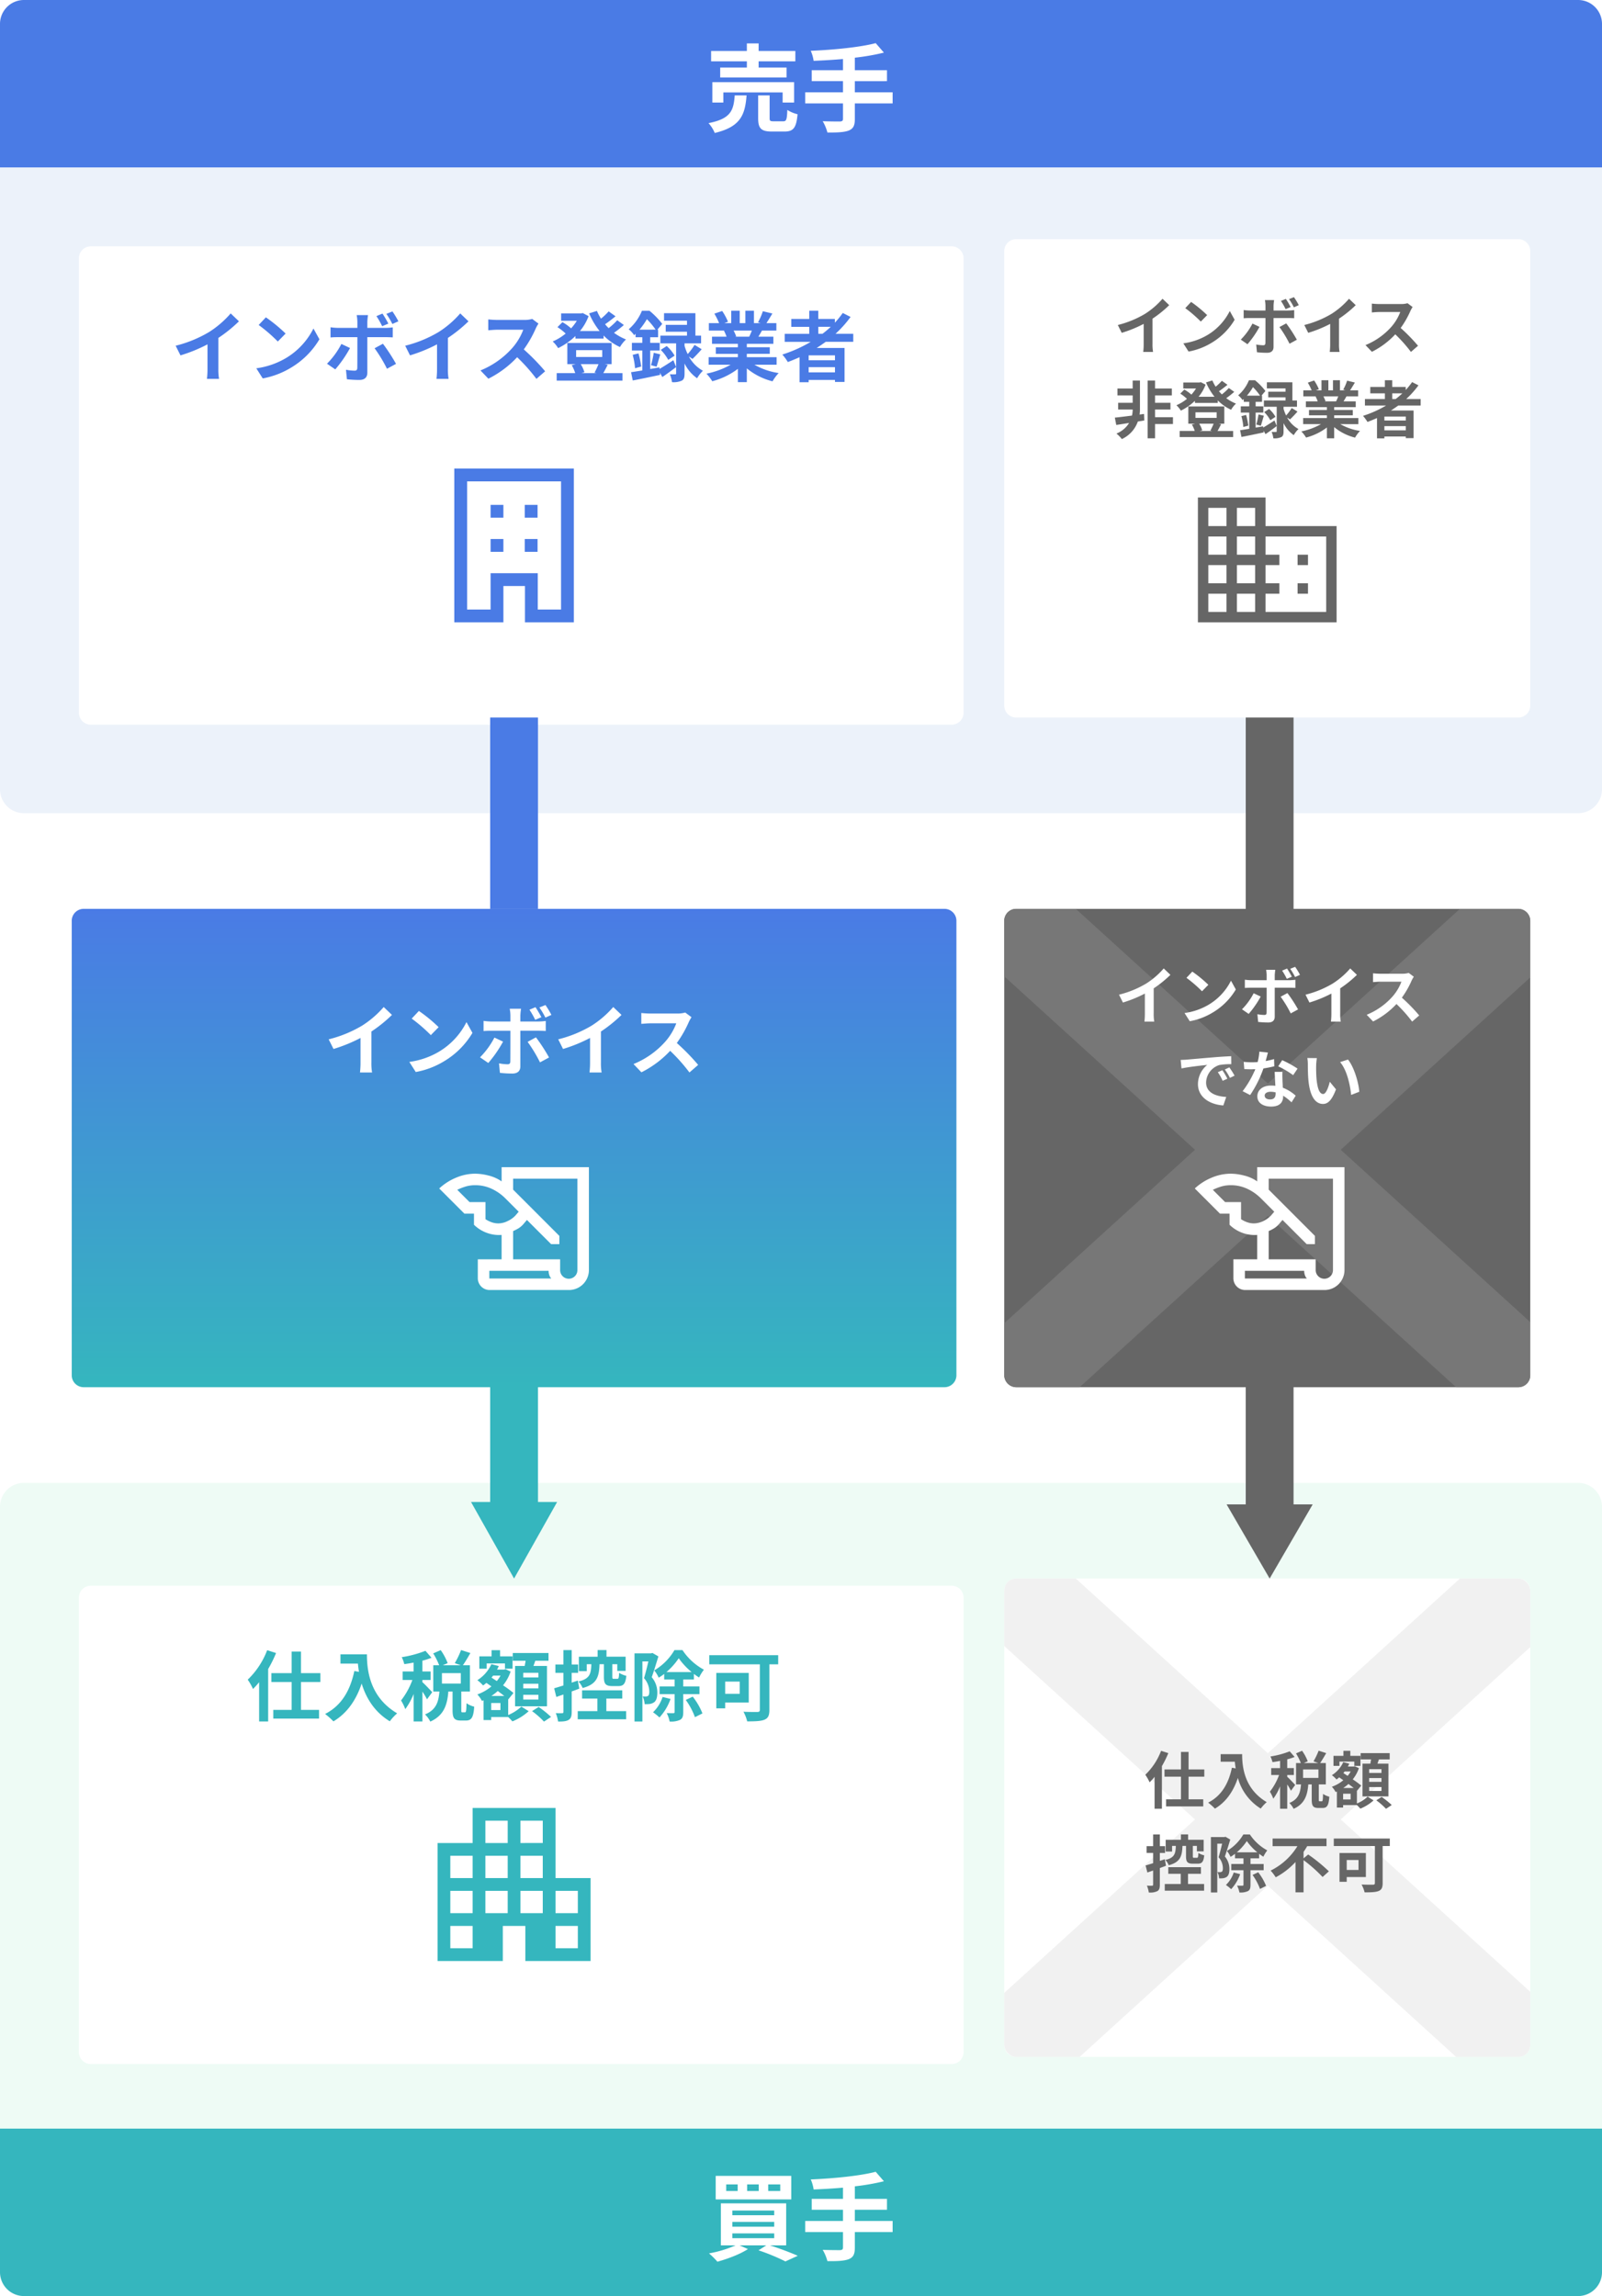 <svg xmlns="http://www.w3.org/2000/svg" xmlns:xlink="http://www.w3.org/1999/xlink" width="670" height="960" viewBox="0 0 670 960"><defs><filter id="a" x="25.5" y="95.5" width="385" height="215" filterUnits="userSpaceOnUse"><feOffset dx="3" dy="3" input="SourceAlpha"/><feGaussianBlur stdDeviation="2.5" result="b"/><feFlood flood-color="#4a7be5" flood-opacity="0.302"/><feComposite operator="in" in2="b"/><feComposite in="SourceGraphic"/></filter><filter id="c" x="25.5" y="655.5" width="385" height="215" filterUnits="userSpaceOnUse"><feOffset dx="3" dy="3" input="SourceAlpha"/><feGaussianBlur stdDeviation="2.5" result="d"/><feFlood flood-color="#35b6be" flood-opacity="0.302"/><feComposite operator="in" in2="d"/><feComposite in="SourceGraphic"/></filter><linearGradient id="e" x1="0.5" y1="1" x2="0.5" gradientUnits="objectBoundingBox"><stop offset="0" stop-color="#35b6be"/><stop offset="1" stop-color="#4a7be5"/></linearGradient><clipPath id="f"><rect width="220" height="200" rx="5" transform="translate(880 10592)" fill="#fff"/></clipPath></defs><g transform="translate(6395 832)"><path d="M10,0H660a10,10,0,0,1,10,10V270H0V10A10,10,0,0,1,10,0Z" transform="translate(-6395 -212)" fill="#eefbf5"/><path d="M10,0H660a10,10,0,0,1,10,10V70H0V10A10,10,0,0,1,10,0Z" transform="translate(-5725 128) rotate(180)" fill="#35b6be"/><path d="M-8.68-25.92h-5.04v-2.76h5.04Zm-9,0h-4.84v-2.76h4.84Zm-8.8,0h-4.8v-2.76h4.8Zm22.4-6.32h-31.6v9.84h31.6ZM-28.72-8.2H-11.2v2H-28.72Zm0-4.8H-11.2v2H-28.72Zm0-4.76H-11.2v1.96H-28.72ZM-6.2-3.2V-20.76H-33.52V-3.2h6.16A48.656,48.656,0,0,1-38.48.16a32.151,32.151,0,0,1,3.52,3.48C-30.8,2.48-25.56.56-22.2-1.64L-25.68-3.2h11.16l-3.24,2.08A85.6,85.6,0,0,1-6.52,3.52l5.16-2.36C-4.16-.08-8.76-1.84-13-3.2ZM38.32-13.4H22.52v-4.68H35.96v-4.56H22.52v-5.24A94.242,94.242,0,0,0,34.68-30l-3.44-3.96c-6.56,1.72-17.52,2.8-27.16,3.2a15.928,15.928,0,0,1,1.2,4.2c3.92-.16,8.12-.4,12.28-.76v4.68H4.48v4.56H17.56v4.68H1.76v4.64h15.8v6.44c0,.8-.36,1.08-1.28,1.12-.88,0-4.24,0-7.2-.12A18.453,18.453,0,0,1,11.04,3.4c4.08.04,6.96-.08,8.88-.8,1.88-.76,2.6-2,2.6-4.84V-8.76h15.8Z" transform="translate(-6060 110)" fill="#fff"/><g transform="translate(-4383.907 -958.999) rotate(90)"><rect width="76" height="20" transform="translate(686.999 1786.093)" fill="#35b6be"/><path d="M18,0,36,32H0Z" transform="translate(786.999 1778.093) rotate(90)" fill="#35b6be"/></g><path d="M10,0H660a10,10,0,0,1,10,10V270H0V10A10,10,0,0,1,10,0Z" transform="translate(-5725 -492) rotate(180)" fill="#ecf2fa"/><path d="M10,0H660a10,10,0,0,1,10,10V70H0V10A10,10,0,0,1,10,0Z" transform="translate(-6395 -832)" fill="#4a7be5"/><path d="M-22.64-23.76H-33.8v4.16H-6.04v-4.16H-17.72v-2.6H-2.36v-4.32H-17.72v-3.16h-4.92v3.16H-37.6v4.32h14.96ZM-2.88-9.12v-8.52h-34.2v8.52h4.6v-4.24h24.8v4.24Zm-24.84-3C-28.2-5.96-29.2-2.36-38.68-.52a14.037,14.037,0,0,1,2.6,4.12C-25.16,1-23.4-4.08-22.76-12.12ZM-11.44-1.28c-1.44,0-1.68-.16-1.68-1.4v-9.44h-4.8v9.48c0,4.28,1.16,5.64,5.8,5.64h5.16c3.76,0,5-1.48,5.52-7.24a13.662,13.662,0,0,1-4.28-1.8c-.16,4.08-.4,4.76-1.72,4.76ZM38.32-13.4H22.52v-4.68H35.96v-4.56H22.52v-5.24A94.242,94.242,0,0,0,34.68-30l-3.44-3.96c-6.56,1.72-17.52,2.8-27.16,3.2a15.928,15.928,0,0,1,1.2,4.2c3.92-.16,8.12-.4,12.28-.76v4.68H4.48v4.56H17.56v4.68H1.76v4.64h15.8v6.44c0,.8-.36,1.08-1.28,1.12-.88,0-4.24,0-7.2-.12A18.453,18.453,0,0,1,11.04,3.4c4.08.04,6.96-.08,8.88-.8,1.88-.76,2.6-2,2.6-4.84V-8.76h15.8Z" transform="translate(-6060 -780)" fill="#fff"/><g transform="matrix(1, 0, 0, 1, -6395, -832)" filter="url(#a)"><path d="M5,0H365a5,5,0,0,1,5,5V195a5,5,0,0,1-5,5H5a5,5,0,0,1-5-5V5A5,5,0,0,1,5,0Z" transform="translate(30 100)" fill="#fff"/></g><g transform="matrix(1, 0, 0, 1, -6395, -832)" filter="url(#c)"><path d="M5,0H365a5,5,0,0,1,5,5V195a5,5,0,0,1-5,5H5a5,5,0,0,1-5-5V5A5,5,0,0,1,5,0Z" transform="translate(30 660)" fill="#fff"/></g><path d="M5,0H215a5,5,0,0,1,5,5V195a5,5,0,0,1-5,5H5a5,5,0,0,1-5-5V5A5,5,0,0,1,5,0Z" transform="translate(-5975 -172)" fill="#fff"/><path d="M-141.536-12.448l2.016,4.032a64.12,64.12,0,0,0,11.3-4.608v10.24a35.839,35.839,0,0,1-.224,4.192h5.056a22,22,0,0,1-.288-4.192V-15.712a58.7,58.7,0,0,0,8.608-6.944l-3.456-3.3a41.025,41.025,0,0,1-9.024,7.776A51.456,51.456,0,0,1-141.536-12.448Zm37.728-11.872-3.008,3.2a66.536,66.536,0,0,1,8,6.912l3.264-3.328A64.63,64.63,0,0,0-103.808-24.32Zm-4,21.312,2.688,4.224A34.655,34.655,0,0,0-93.248-3.3a34.027,34.027,0,0,0,11.84-11.84l-2.5-4.512A30.131,30.131,0,0,1-95.552-7.2,32.982,32.982,0,0,1-107.808-3.008Zm39.2-8.48-3.616-1.7A33.346,33.346,0,0,1-78.24-4.928l3.456,2.368A50.225,50.225,0,0,0-68.608-11.488Zm13.76-1.792-3.488,1.888a60.757,60.757,0,0,1,5.184,8.576l3.776-2.048A74.383,74.383,0,0,0-54.848-13.28Zm-.192-12.608-2.528,1.056a34.794,34.794,0,0,1,2.4,4.224l2.592-1.088A47.637,47.637,0,0,0-55.04-25.888Zm4.16-.9-2.528,1.024a31.153,31.153,0,0,1,2.5,4.224l2.528-1.12A36.363,36.363,0,0,0-50.88-26.784Zm-10.208,1.536h-4.736a16.577,16.577,0,0,1,.288,2.784v2.56h-8.128a24.364,24.364,0,0,1-3.1-.256V-15.9c.9-.1,2.144-.128,3.1-.128h8.128V-16c0,1.5,0,11.648-.032,12.832-.032.832-.352,1.152-1.184,1.152A22.133,22.133,0,0,1-70.3-2.4l.384,3.968a46.205,46.205,0,0,0,5.216.288c2.272,0,3.328-1.152,3.328-3.008v-14.88h7.488c.864,0,2.112.032,3.136.1v-4.192a25.9,25.9,0,0,1-3.168.224h-7.456v-2.56A25.941,25.941,0,0,1-61.088-25.248Zm15.552,12.8,2.016,4.032a64.12,64.12,0,0,0,11.3-4.608v10.24a35.837,35.837,0,0,1-.224,4.192h5.056a22,22,0,0,1-.288-4.192V-15.712a58.7,58.7,0,0,0,8.608-6.944l-3.456-3.3a41.025,41.025,0,0,1-9.024,7.776A51.456,51.456,0,0,1-45.536-12.448ZM10.208-21.7,7.584-23.648a11.469,11.469,0,0,1-3.3.416h-11.3a35.751,35.751,0,0,1-3.776-.224v4.544c.672-.032,2.432-.224,3.776-.224H3.84A24.794,24.794,0,0,1-.928-11.3a35.872,35.872,0,0,1-13.12,9.184l3.3,3.456A42.151,42.151,0,0,0,1.28-7.648,72.972,72.972,0,0,1,9.344,1.408L12.992-1.76a89.959,89.959,0,0,0-8.928-9.152,47.048,47.048,0,0,0,5.024-8.8A15.12,15.12,0,0,1,10.208-21.7ZM35.3-4.736a30.469,30.469,0,0,1-1.664,3.552l.864.192h-6.3l1.216-.352a13.027,13.027,0,0,0-1.536-3.392Zm-9.344-5.856H36.864v2.848H25.952ZM37.92-4.736H40.8V-13.6H22.272v8.864H25.76L24.1-4.32A15.311,15.311,0,0,1,25.568-.992H17.824V2.144h27.52V-.992H37.312c.544-.928,1.184-2.176,1.856-3.488ZM43.136-23.1a28.055,28.055,0,0,1-3.584,3.3c-.512-.512-1.024-1.056-1.5-1.632,1.408-.96,3.008-2.176,4.384-3.328l-2.88-2.048a26.781,26.781,0,0,1-3.2,3.04,20.731,20.731,0,0,1-1.7-3.232l-3.264,1.024a30.9,30.9,0,0,0,4.384,7.392H27.552a21.541,21.541,0,0,0,3.616-6.24L28.7-26.112l-.64.16H19.68v3.072h6.56a20.14,20.14,0,0,1-2.4,3.168A19.317,19.317,0,0,0,20.224-22.3l-2.08,2.08a22.292,22.292,0,0,1,3.424,2.688,22.3,22.3,0,0,1-5.408,3.3,13.522,13.522,0,0,1,2.272,2.784,28.132,28.132,0,0,0,7.232-5.056v1.088H37.44v-1.312A22.751,22.751,0,0,0,44.288-11.9a13.6,13.6,0,0,1,2.528-3.168,22.628,22.628,0,0,1-5.024-2.784A49.92,49.92,0,0,0,45.92-21.12Zm9.312,3.936a30.24,30.24,0,0,0,3.1-4.384A29.752,29.752,0,0,1,59.2-19.168Zm8.32,15.776-3.84.672v-7.744H60.9v-3.2H56.928V-16h3.3v-3.168h-.288l2.016-2.4a31.8,31.8,0,0,0-5.344-5.5H53.472a20.449,20.449,0,0,1-5.536,7.744,10.419,10.419,0,0,1,2.272,2.464c.192-.192.416-.384.608-.576V-16h2.816v2.336H49.28v3.2h4.352v8.352c-1.76.288-3.36.544-4.7.736l.7,3.456c3.232-.608,7.456-1.5,11.424-2.336l-.1-.928L62.016.64c1.824-1.248,3.872-2.72,5.76-4.16L66.624-6.4c-2.08,1.376-4.192,2.72-5.792,3.648ZM74.624-6.944c1.12-1.056,2.56-2.56,3.84-4.032L75.488-12.8a26.715,26.715,0,0,1-2.88,3.84A20.755,20.755,0,0,1,71.3-12.384V-13.44h6.912v-3.232H75.84v-9.376H62.72v3.136h9.6v1.728h-8.9v2.88h8.9v1.632H61.184v3.232h6.592V-.9c0,.32-.1.416-.448.416-.32,0-1.28.032-2.176-.032a12.994,12.994,0,0,1,.9,3.3,8.417,8.417,0,0,0,4.032-.608C71.072,1.664,71.3.768,71.3-.832V-5.024a16.11,16.11,0,0,0,5.248,6.176,14.133,14.133,0,0,1,2.432-3.136A14.754,14.754,0,0,1,73.12-7.936ZM49.6-8.64a29.122,29.122,0,0,1,.992,5.6l2.56-.7a36.55,36.55,0,0,0-1.12-5.5Zm9.984,4.96c.48-1.312.992-3.36,1.568-5.152L58.4-9.5A39.237,39.237,0,0,1,57.28-4.32Zm1.76-7.04A18.3,18.3,0,0,1,64.48-6.528l2.656-1.76a15.628,15.628,0,0,0-3.3-4.032Zm38.112-8.064c-.352.864-.736,1.792-1.12,2.56H92.352l.544-.1a17.191,17.191,0,0,0-1.088-2.464ZM109.792-4.512V-7.648H97.344V-9.056h9.6v-2.752h-9.6v-1.44h11.1v-2.976h-6.272c.48-.768.992-1.632,1.5-2.56H109.7v-3.1h-4.16c.736-1.12,1.6-2.56,2.5-4.032l-4-.96a25.777,25.777,0,0,1-2.016,4.64l1.152.352H100.32V-27.1H96.736v5.216H94.368V-27.1H90.816v5.216H87.9l1.568-.576a24.215,24.215,0,0,0-2.432-4.512l-3.264,1.12a28.683,28.683,0,0,1,1.984,3.968H81.472v3.1H88.16l-.384.064a14.38,14.38,0,0,1,1.088,2.5h-6.08v2.976H93.6v1.44H84.384v2.752H93.6v1.408H81.376v3.136H90.56A33.619,33.619,0,0,1,80.448-.768,17.75,17.75,0,0,1,82.88,2.4,30.355,30.355,0,0,0,93.6-2.784V2.784h3.744v-5.76A27.315,27.315,0,0,0,108.1,2.432a17.9,17.9,0,0,1,2.56-3.456,28.588,28.588,0,0,1-10.144-3.488Zm17.44-15.84h5.216a43.7,43.7,0,0,1-3.456,2.912h-1.76Zm6.976,13.984H123.2V-8.416h11.008ZM123.2-1.312V-3.488h11.008v2.176ZM141.856-14.08v-3.36h-7.424a46.806,46.806,0,0,0,6.3-7.04l-3.264-1.664a38.969,38.969,0,0,1-3.3,4.064v-1.568h-6.944V-27.1h-3.776v3.456h-7.52v3.3h7.52v2.912H113.184v3.36h10.88a56.7,56.7,0,0,1-11.872,5.312,20.708,20.708,0,0,1,2.3,3.136c1.632-.608,3.3-1.312,4.9-2.016V2.816H123.2v-.96h11.008v.832h4V-11.52H126.56c1.312-.832,2.528-1.664,3.776-2.56Z" transform="translate(-6180 -675)" fill="#4a7be5"/><path d="M-103.264-27.04a33.545,33.545,0,0,1-8.128,12.32,24.11,24.11,0,0,1,2.208,3.9,32.138,32.138,0,0,0,2.56-2.848V2.752h3.776v-21.92a51.734,51.734,0,0,0,3.3-6.688Zm22.24,13.312V-17.44h-8.1v-9.024h-3.9v9.024h-8.48v3.712h8.48V-2.08h-7.68V1.568h19.136V-2.08H-89.12V-13.728Zm8.416-11.584v3.872h7.3c.1,1.088.224,2.24.448,3.456l-1.952-.352C-68.576-9.92-72.384-3.744-79.04-.384a30.392,30.392,0,0,1,3.488,3.1c5.568-3.328,9.408-8.64,11.808-15.808,1.76,5.728,5.152,11.776,11.776,15.776A20.488,20.488,0,0,1-48.9-.64c-11.776-6.944-12.64-18.624-12.64-24.672ZM-34.24-9.472c-.608-.7-3.232-3.488-4.1-4.192v-.928h3.424v-3.552h-3.424v-4.512a33.367,33.367,0,0,0,3.808-1.216l-2.528-2.912a45.744,45.744,0,0,1-9.92,2.656,13.191,13.191,0,0,1,1.056,2.912c1.248-.16,2.56-.384,3.9-.64v3.712h-4.576v3.552h4.064a31.271,31.271,0,0,1-4.736,8.576A18.89,18.89,0,0,1-45.5-2.4a28.437,28.437,0,0,0,3.488-6.336V2.752h3.68V-9.728A28.04,28.04,0,0,1-36.416-6.5Zm11.968-3.616h-7.9V-17.44h7.9ZM-21.6-1.056c-.416,0-.48-.1-.48-1.056V-9.76h3.616V-20.736h-2.944c.928-1.344,2.08-3.264,3.136-5.12l-3.9-1.248A34.384,34.384,0,0,1-24.8-21.632l2.5.9h-7.52l2.048-.9a24.571,24.571,0,0,0-2.912-5.44L-33.824-25.7a28.809,28.809,0,0,1,2.5,4.96h-2.464V-9.76h2.56c-.352,4.192-1.248,7.616-6.016,9.568A11.045,11.045,0,0,1-35.04,2.816c5.76-2.592,7.1-7.072,7.552-12.576h1.76v7.68c0,3.328.608,4.448,3.456,4.448h2.112c2.3,0,3.168-1.216,3.488-5.792A9.879,9.879,0,0,1-19.9-4.864c-.064,3.328-.192,3.808-.672,3.808ZM10.176-15.648H3.84V-17.6h6.336Zm0,4.576H3.84v-1.952h6.336Zm0,4.672H3.84V-8.384h6.336ZM.416-20.448V-3.584H13.76V-20.448H8.1c.256-.672.512-1.408.768-2.176H14.4v-3.232H-.544v3.232H4.832c-.128.7-.256,1.472-.384,2.176ZM-11.456-21.5h7.648V-19.3H-.64v-5.152H-5.856V-27.04H-9.408v2.592h-5.12V-19.3h3.072ZM-5.7-2.016H-9.568V-4.96H-5.7ZM-9.5-7.9a23.266,23.266,0,0,0,2.688-2.08c.96.736,1.92,1.44,2.72,2.08Zm3.84-8.512a13.676,13.676,0,0,1-1.568,2.272l-2.208-1.44c.224-.288.448-.544.672-.832Zm3.2,9.856L-2.4-6.5-.256-9.152a50.269,50.269,0,0,0-4.352-3.2,18.62,18.62,0,0,0,3.168-5.76L-3.584-19.1l-.576.16H-7.136A12.631,12.631,0,0,0-6.4-20.416l-3.1-.768A15.388,15.388,0,0,1-15.36-14.5a14.355,14.355,0,0,1,2.4,2.208,14.655,14.655,0,0,0,1.376-1.088L-9.472-11.9a18.979,18.979,0,0,1-5.888,3.36,10.984,10.984,0,0,1,1.92,2.72l.672-.288V2.176h3.2V.9h7.1A22.571,22.571,0,0,1-.7,2.72,22.755,22.755,0,0,0,6.112-1.536L3.04-3.456a18.136,18.136,0,0,1-5.5,3.52ZM7.52-1.568a35.261,35.261,0,0,1,4.992,4.384L15.456.864A40.284,40.284,0,0,0,10.272-3.3ZM37.568-21.184v5.248c0,2.912.64,3.9,3.552,3.9h2.464c2.176,0,3.008-.928,3.36-4.288a10.243,10.243,0,0,1-3.008-1.248c-.1,2.176-.224,2.5-.768,2.5h-1.44c-.576,0-.64-.1-.64-.9v-5.216h2.08v2.816h3.488V-24.32h-8V-27.1H34.944v2.784H27.1v6.048h3.3v-2.912h1.92c-.128,4.1-.7,6.112-5.408,7.232a8.622,8.622,0,0,1,1.76,2.72c5.92-1.568,6.88-4.608,7.072-9.952ZM26.656-14.336l-2.56.864v-4.1h2.688v-3.488H24.1v-6.016H20.64v6.016H17.28v3.488h3.36v5.28c-1.44.448-2.784.864-3.872,1.184l.9,3.616c.928-.32,1.92-.672,2.976-1.024v7.264c0,.416-.16.544-.544.544A25.852,25.852,0,0,1,17.44-.736a14.155,14.155,0,0,1,.96,3.52c2.112.032,3.456-.1,4.448-.7C23.808,1.472,24.1.512,24.1-1.248V-9.792c1.056-.384,2.144-.768,3.168-1.184Zm11.936,7.52h6.656V-10.24h-16.8v3.424h6.4v5.248H26.624V1.856H46.88V-1.568H38.592ZM57.856-25.888l-.544.16H50.368V2.784h3.3v-25.12h2.5c-.512,2.176-1.184,4.96-1.824,6.976a8.565,8.565,0,0,1,2.208,5.6c0,.9-.128,1.536-.48,1.792a1.657,1.657,0,0,1-.9.288c-.416,0-.832,0-1.408-.032a8.068,8.068,0,0,1,.832,3.232,13.681,13.681,0,0,0,2.048-.064A4.57,4.57,0,0,0,58.5-5.216c.992-.7,1.408-2.048,1.408-4.1a9.852,9.852,0,0,0-2.336-6.432c.9-2.5,1.952-5.984,2.784-8.7Zm4.256,18.4a15.273,15.273,0,0,1-4,6.4A23.4,23.4,0,0,1,60.8,1.088a22.489,22.489,0,0,0,4.64-7.744Zm1.6-10.4a28.07,28.07,0,0,0,5.152-5.792,29.188,29.188,0,0,0,5.408,5.792ZM77.536-8.672v-3.2H70.752v-2.912H75.2V-17.12c.736.544,1.472,1.056,2.176,1.5a18.613,18.613,0,0,1,2.016-3.264,25.074,25.074,0,0,1-8.96-8.192h-3.36a23.8,23.8,0,0,1-8.448,8.48,14.065,14.065,0,0,1,1.856,3.04,18.281,18.281,0,0,0,2.3-1.568v2.336h4.352v2.912H60.864v3.2h6.272v7.488c0,.352-.128.448-.48.48-.416,0-1.6,0-2.816-.032a13.139,13.139,0,0,1,1.216,3.52,8.982,8.982,0,0,0,4.32-.672c1.088-.576,1.376-1.568,1.376-3.264v-7.52ZM71.808-6.24a29.475,29.475,0,0,1,3.84,7.2L78.784-.608A28.308,28.308,0,0,0,74.72-7.616Zm22.56-7.68V-8.8h-6.08v-5.12Zm3.776,8.768V-17.536H84.576V-2.72h3.712V-5.152Zm12.32-19.808H81.632v3.84h21.152V-2.112c0,.672-.288.9-1.024.9-.768,0-3.552.032-5.824-.1A17.26,17.26,0,0,1,97.5,2.72c3.264,0,5.632-.064,7.232-.7,1.5-.64,2.048-1.76,2.048-4.064V-21.12h3.68Z" transform="translate(-6180 -115)" fill="#35b6be"/><path d="M2,70.286V6H52V70.286H31.554V55.107H22.536V70.286Zm5.357-5.357h9.821V49.75H36.911V64.929h9.732V11.357H7.357Zm9.821-24.107h5.357V35.464H17.179Zm0-14.286h5.357V21.179H17.179ZM31.464,40.821h5.357V35.464H31.464Zm0-14.286h5.357V21.179H31.464ZM17.179,64.929V49.75H36.911v0H17.179Z" transform="translate(-6207 -642.086)" fill="#4a7be5"/><path d="M5,0H365a5,5,0,0,1,5,5V195a5,5,0,0,1-5,5H5a5,5,0,0,1-5-5V5A5,5,0,0,1,5,0Z" transform="translate(-6365 -452)" fill="url(#e)"/><path d="M-77.536-12.448l2.016,4.032a64.12,64.12,0,0,0,11.3-4.608v10.24a35.837,35.837,0,0,1-.224,4.192h5.056a22,22,0,0,1-.288-4.192V-15.712a58.7,58.7,0,0,0,8.608-6.944l-3.456-3.3a41.025,41.025,0,0,1-9.024,7.776A51.456,51.456,0,0,1-77.536-12.448ZM-39.808-24.32l-3.008,3.2a66.535,66.535,0,0,1,8,6.912l3.264-3.328A64.63,64.63,0,0,0-39.808-24.32Zm-4,21.312,2.688,4.224A34.655,34.655,0,0,0-29.248-3.3a34.027,34.027,0,0,0,11.84-11.84l-2.5-4.512A30.131,30.131,0,0,1-31.552-7.2,32.982,32.982,0,0,1-43.808-3.008Zm39.2-8.48-3.616-1.7A33.346,33.346,0,0,1-14.24-4.928l3.456,2.368A50.225,50.225,0,0,0-4.608-11.488ZM9.152-13.28,5.664-11.392a60.756,60.756,0,0,1,5.184,8.576l3.776-2.048A74.383,74.383,0,0,0,9.152-13.28ZM8.96-25.888,6.432-24.832a34.794,34.794,0,0,1,2.4,4.224L11.424-21.7A47.636,47.636,0,0,0,8.96-25.888Zm4.16-.9L10.592-25.76a31.154,31.154,0,0,1,2.5,4.224l2.528-1.12A36.363,36.363,0,0,0,13.12-26.784ZM2.912-25.248H-1.824a16.577,16.577,0,0,1,.288,2.784v2.56H-9.664a24.364,24.364,0,0,1-3.1-.256V-15.9c.9-.1,2.144-.128,3.1-.128h8.128V-16c0,1.5,0,11.648-.032,12.832-.032.832-.352,1.152-1.184,1.152A22.133,22.133,0,0,1-6.3-2.4l.384,3.968A46.205,46.205,0,0,0-.7,1.856C1.568,1.856,2.624.7,2.624-1.152v-14.88h7.488c.864,0,2.112.032,3.136.1v-4.192a25.9,25.9,0,0,1-3.168.224H2.624v-2.56A25.94,25.94,0,0,1,2.912-25.248Zm15.552,12.8L20.48-8.416a64.12,64.12,0,0,0,11.3-4.608v10.24a35.837,35.837,0,0,1-.224,4.192h5.056a22,22,0,0,1-.288-4.192V-15.712a58.7,58.7,0,0,0,8.608-6.944l-3.456-3.3a41.025,41.025,0,0,1-9.024,7.776A51.456,51.456,0,0,1,18.464-12.448ZM74.208-21.7l-2.624-1.952a11.469,11.469,0,0,1-3.3.416h-11.3a35.751,35.751,0,0,1-3.776-.224v4.544c.672-.032,2.432-.224,3.776-.224H67.84a24.794,24.794,0,0,1-4.768,7.84,35.872,35.872,0,0,1-13.12,9.184l3.3,3.456A42.151,42.151,0,0,0,65.28-7.648a72.972,72.972,0,0,1,8.064,9.056L76.992-1.76a89.959,89.959,0,0,0-8.928-9.152,47.048,47.048,0,0,0,5.024-8.8A15.12,15.12,0,0,1,74.208-21.7Z" transform="translate(-6180 -384.999)" fill="#fff"/><path d="M23.947,59.365a4.937,4.937,0,0,1-4.815-4.815V46.523h9.952V36.331a14.612,14.612,0,0,1-6.1-.843,15.017,15.017,0,0,1-5.457-3.411V27.422H13.514L3,16.909a23.4,23.4,0,0,1,6.9-4.454,20.541,20.541,0,0,1,8.186-1.726,23.253,23.253,0,0,1,5.5.762,16.292,16.292,0,0,1,5.5,2.448V8H65.6V50.938a8.358,8.358,0,0,1-8.427,8.427ZM33.9,46.523H53.562v4.414a3.613,3.613,0,1,0,7.223,0V12.815H33.9V17.39L53.241,36.732v3.451H49.79L39.678,30.071l-1.364,1.605a9.235,9.235,0,0,1-2.087,1.846,18.874,18.874,0,0,1-2.327,1.2ZM15.681,22.607h6.661V29.75a11.9,11.9,0,0,0,2.689,1.324,8.451,8.451,0,0,0,2.689.441,8.843,8.843,0,0,0,4.093-1.083,10.2,10.2,0,0,0,3.05-2.207l1.364-1.605-5.538-5.538a19.992,19.992,0,0,0-5.779-4.053,16.057,16.057,0,0,0-6.822-1.485,13.855,13.855,0,0,0-3.933.522,24.437,24.437,0,0,0-3.612,1.4ZM48.747,51.339h-24.8v3.21H49.87a3.716,3.716,0,0,1-.8-1.324A5.263,5.263,0,0,1,48.747,51.339Zm-24.8,3.21v0Z" transform="translate(-6214.301 -351.998)" fill="#fff"/><path d="M0,0H80V20H0Z" transform="translate(-6170 -531.999) rotate(90)" fill="#4a7be5"/><g transform="translate(-4068 -1220.999) rotate(90)"><rect width="377" height="20" transform="translate(648.999 1786)" fill="#666"/><path d="M18,0,36,31H0Z" transform="translate(1048.999 1778) rotate(90)" fill="#666"/></g><path d="M5,0H215a5,5,0,0,1,5,5V195a5,5,0,0,1-5,5H5a5,5,0,0,1-5-5V5A5,5,0,0,1,5,0Z" transform="translate(-5975 -452)" fill="#666"/><g transform="translate(-6855 -11044)" clip-path="url(#f)"><g transform="translate(880 10592.5)"><path d="M13.79,215.169l-27.58-30.337,220-200,27.58,30.337Z" transform="translate(0.5)" fill="#777"/><path d="M206.21,215.169l-220-200L13.79-15.169l220,200Z" fill="#777"/></g></g><path d="M-63-10.114l1.638,3.276a52.1,52.1,0,0,0,9.178-3.744v8.32a29.118,29.118,0,0,1-.182,3.406h4.108a17.875,17.875,0,0,1-.234-3.406v-10.5A47.691,47.691,0,0,0-41.5-18.408L-44.3-21.086a33.333,33.333,0,0,1-7.332,6.318A41.808,41.808,0,0,1-63-10.114Zm30.654-9.646-2.444,2.6a54.06,54.06,0,0,1,6.5,5.616l2.652-2.7A52.512,52.512,0,0,0-32.344-19.76Zm-3.25,17.316L-33.41.988a28.157,28.157,0,0,0,9.646-3.666,27.647,27.647,0,0,0,9.62-9.62l-2.028-3.666A24.482,24.482,0,0,1-25.636-5.85,26.8,26.8,0,0,1-35.594-2.444Zm31.85-6.89-2.938-1.378A27.094,27.094,0,0,1-11.57-4L-8.762-2.08A40.808,40.808,0,0,0-3.744-9.334ZM7.436-10.79,4.6-9.256A49.365,49.365,0,0,1,8.814-2.288l3.068-1.664A60.437,60.437,0,0,0,7.436-10.79ZM7.28-21.034l-2.054.858a28.27,28.27,0,0,1,1.95,3.432l2.106-.884A38.7,38.7,0,0,0,7.28-21.034Zm3.38-.728-2.054.832A25.313,25.313,0,0,1,10.634-17.5l2.054-.91A29.545,29.545,0,0,0,10.66-21.762ZM2.366-20.514H-1.482a13.469,13.469,0,0,1,.234,2.262v2.08h-6.6a19.8,19.8,0,0,1-2.522-.208v3.458c.728-.078,1.742-.1,2.522-.1h6.6V-13c0,1.222,0,9.464-.026,10.426-.026.676-.286.936-.962.936A17.983,17.983,0,0,1-5.122-1.95l.312,3.224a37.542,37.542,0,0,0,4.238.234c1.846,0,2.7-.936,2.7-2.444v-12.09H8.216c.7,0,1.716.026,2.548.078v-3.406a21.042,21.042,0,0,1-2.574.182H2.132v-2.08A21.076,21.076,0,0,1,2.366-20.514ZM15-10.114,16.64-6.838a52.1,52.1,0,0,0,9.178-3.744v8.32a29.118,29.118,0,0,1-.182,3.406h4.108a17.875,17.875,0,0,1-.234-3.406v-10.5A47.69,47.69,0,0,0,36.5-18.408L33.7-21.086a33.333,33.333,0,0,1-7.332,6.318A41.808,41.808,0,0,1,15-10.114Zm45.292-7.514-2.132-1.586a9.319,9.319,0,0,1-2.678.338H46.306a29.048,29.048,0,0,1-3.068-.182v3.692c.546-.026,1.976-.182,3.068-.182H55.12a20.145,20.145,0,0,1-3.874,6.37,29.146,29.146,0,0,1-10.66,7.462l2.678,2.808A34.248,34.248,0,0,0,53.04-6.214a59.29,59.29,0,0,1,6.552,7.358L62.556-1.43A73.092,73.092,0,0,0,55.3-8.866a38.227,38.227,0,0,0,4.082-7.15A12.285,12.285,0,0,1,60.294-17.628Zm-97.5,34.792.338,3.562c3.016-.65,8.32-1.222,10.764-1.482a10.4,10.4,0,0,0-3.874,8.034c0,5.642,5.148,8.554,10.608,8.918l1.222-3.562c-4.42-.234-8.424-1.768-8.424-6.058A7.9,7.9,0,0,1-21.06,19.3a27.01,27.01,0,0,1,5.018-.364l-.026-3.328c-1.846.078-4.68.234-7.358.468-4.758.39-9.048.78-11.232.962C-35.152,17.086-36.166,17.138-37.206,17.164ZM-19.76,21.48l-1.924.806A20.06,20.06,0,0,1-19.656,25.9l1.976-.884A32.271,32.271,0,0,0-19.76,21.48Zm2.912-1.2-1.9.884a22.873,22.873,0,0,1,2.132,3.51l1.95-.936A38.891,38.891,0,0,0-16.848,20.284ZM-.728,14.07l-3.588-.364a21.864,21.864,0,0,1-.7,4.342c-.806.078-1.586.1-2.366.1a32.846,32.846,0,0,1-3.458-.182l.234,3.016c1.118.078,2.184.1,3.25.1.442,0,.884,0,1.352-.026a40.964,40.964,0,0,1-5.3,9.178l3.146,1.612A47.907,47.907,0,0,0-2.6,20.726a45.106,45.106,0,0,0,4.55-.91l-.1-3.016a31.874,31.874,0,0,1-3.51.832C-1.274,16.228-.936,14.9-.728,14.07ZM-2.08,32.062c0-.91.962-1.586,2.47-1.586a9.34,9.34,0,0,1,2.106.26v.52c0,1.43-.546,2.418-2.34,2.418C-1.274,33.674-2.08,33.024-2.08,32.062Zm7.436-9.906H2.106c.052,1.586.182,3.9.286,5.824-.6-.052-1.17-.1-1.794-.1-3.614,0-5.746,1.95-5.746,4.5,0,2.86,2.548,4.29,5.772,4.29,3.692,0,5.018-1.872,5.018-4.29v-.26A22.042,22.042,0,0,1,9.152,34.9l1.742-2.782a17,17,0,0,0-5.382-3.328c-.052-1.3-.13-2.548-.156-3.3C5.33,24.34,5.278,23.248,5.356,22.156Zm4.472,1.378,1.846-2.73a44.786,44.786,0,0,0-6.422-3.536L3.588,19.842A37.526,37.526,0,0,1,9.828,23.534ZM19.76,16.41l-4-.052a15.8,15.8,0,0,1,.208,2.652c0,1.586.026,4.628.286,7.02.728,6.968,3.2,9.542,6.058,9.542,2.08,0,3.718-1.586,5.434-6.11l-2.6-3.172c-.494,2.08-1.534,5.122-2.756,5.122-1.638,0-2.418-2.574-2.782-6.318-.156-1.872-.182-3.822-.156-5.512A21.035,21.035,0,0,1,19.76,16.41Zm13,.6-3.3,1.066C32.292,21.3,33.67,27.616,34.086,31.8l3.406-1.326C37.206,26.5,35.23,20,32.76,17.008Z" transform="translate(-5864 -406)" fill="#fff"/><path d="M23.947,59.365a4.937,4.937,0,0,1-4.815-4.815V46.523h9.952V36.331a14.612,14.612,0,0,1-6.1-.843,15.017,15.017,0,0,1-5.457-3.411V27.422H13.514L3,16.909a23.4,23.4,0,0,1,6.9-4.454,20.541,20.541,0,0,1,8.186-1.726,23.253,23.253,0,0,1,5.5.762,16.292,16.292,0,0,1,5.5,2.448V8H65.6V50.938a8.358,8.358,0,0,1-8.427,8.427ZM33.9,46.523H53.562v4.414a3.613,3.613,0,1,0,7.223,0V12.815H33.9V17.39L53.241,36.732v3.451H49.79L39.678,30.071l-1.364,1.605a9.235,9.235,0,0,1-2.087,1.846,18.874,18.874,0,0,1-2.327,1.2ZM15.681,22.607h6.661V29.75a11.9,11.9,0,0,0,2.689,1.324,8.451,8.451,0,0,0,2.689.441,8.843,8.843,0,0,0,4.093-1.083,10.2,10.2,0,0,0,3.05-2.207l1.364-1.605-5.538-5.538a19.992,19.992,0,0,0-5.779-4.053,16.057,16.057,0,0,0-6.822-1.485,13.855,13.855,0,0,0-3.933.522,24.437,24.437,0,0,0-3.612,1.4ZM48.747,51.339h-24.8v3.21H49.87a3.716,3.716,0,0,1-.8-1.324A5.263,5.263,0,0,1,48.747,51.339Zm-24.8,3.21v0Z" transform="translate(-5898.301 -351.998)" fill="#fff"/><path d="M5,0H215a5,5,0,0,1,5,5V195a5,5,0,0,1-5,5H5a5,5,0,0,1-5-5V5A5,5,0,0,1,5,0Z" transform="translate(-5975 -732)" fill="#fff"/><path d="M-63-10.114l1.638,3.276a52.1,52.1,0,0,0,9.178-3.744v8.32a29.118,29.118,0,0,1-.182,3.406h4.108a17.875,17.875,0,0,1-.234-3.406v-10.5A47.691,47.691,0,0,0-41.5-18.408L-44.3-21.086a33.333,33.333,0,0,1-7.332,6.318A41.808,41.808,0,0,1-63-10.114Zm30.654-9.646-2.444,2.6a54.06,54.06,0,0,1,6.5,5.616l2.652-2.7A52.512,52.512,0,0,0-32.344-19.76Zm-3.25,17.316L-33.41.988a28.157,28.157,0,0,0,9.646-3.666,27.647,27.647,0,0,0,9.62-9.62l-2.028-3.666A24.482,24.482,0,0,1-25.636-5.85,26.8,26.8,0,0,1-35.594-2.444Zm31.85-6.89-2.938-1.378A27.094,27.094,0,0,1-11.57-4L-8.762-2.08A40.808,40.808,0,0,0-3.744-9.334ZM7.436-10.79,4.6-9.256A49.365,49.365,0,0,1,8.814-2.288l3.068-1.664A60.437,60.437,0,0,0,7.436-10.79ZM7.28-21.034l-2.054.858a28.27,28.27,0,0,1,1.95,3.432l2.106-.884A38.7,38.7,0,0,0,7.28-21.034Zm3.38-.728-2.054.832A25.313,25.313,0,0,1,10.634-17.5l2.054-.91A29.545,29.545,0,0,0,10.66-21.762ZM2.366-20.514H-1.482a13.469,13.469,0,0,1,.234,2.262v2.08h-6.6a19.8,19.8,0,0,1-2.522-.208v3.458c.728-.078,1.742-.1,2.522-.1h6.6V-13c0,1.222,0,9.464-.026,10.426-.026.676-.286.936-.962.936A17.983,17.983,0,0,1-5.122-1.95l.312,3.224a37.542,37.542,0,0,0,4.238.234c1.846,0,2.7-.936,2.7-2.444v-12.09H8.216c.7,0,1.716.026,2.548.078v-3.406a21.042,21.042,0,0,1-2.574.182H2.132v-2.08A21.076,21.076,0,0,1,2.366-20.514ZM15-10.114,16.64-6.838a52.1,52.1,0,0,0,9.178-3.744v8.32a29.118,29.118,0,0,1-.182,3.406h4.108a17.875,17.875,0,0,1-.234-3.406v-10.5A47.69,47.69,0,0,0,36.5-18.408L33.7-21.086a33.333,33.333,0,0,1-7.332,6.318A41.808,41.808,0,0,1,15-10.114Zm45.292-7.514-2.132-1.586a9.319,9.319,0,0,1-2.678.338H46.306a29.048,29.048,0,0,1-3.068-.182v3.692c.546-.026,1.976-.182,3.068-.182H55.12a20.145,20.145,0,0,1-3.874,6.37,29.146,29.146,0,0,1-10.66,7.462l2.678,2.808A34.248,34.248,0,0,0,53.04-6.214a59.29,59.29,0,0,1,6.552,7.358L62.556-1.43A73.092,73.092,0,0,0,55.3-8.866a38.227,38.227,0,0,0,4.082-7.15A12.285,12.285,0,0,1,60.294-17.628Zm-112.32,44.7-1.872.26a15.473,15.473,0,0,0,.156-2.106V13.108h-3.042v3.328h-6.37v2.886h6.37v3.094h-6.084v2.808h6.084v.026a11.479,11.479,0,0,1-.286,2.5c-2.73.364-5.278.676-7.176.858l.6,3.068c1.56-.234,3.406-.52,5.356-.832a10.757,10.757,0,0,1-5.278,4.42,15.8,15.8,0,0,1,2.262,2.314,12.771,12.771,0,0,0,6.682-7.332l2.7-.442Zm12.09,1.352h-7.488v-3.2h6.448V22.416h-6.448V19.322h7.02V16.436h-7.02V13.108h-3.094V37.262h3.094v-5.98h7.488Zm17,2.73a24.756,24.756,0,0,1-1.352,2.886l.7.156H-28.7l.988-.286a10.584,10.584,0,0,0-1.248-2.756Zm-7.592-4.758h8.866v2.314h-8.866Zm9.724,4.758h2.34v-7.2H-33.514v7.2h2.834l-1.352.338a12.441,12.441,0,0,1,1.2,2.7h-6.292v2.548h22.36V34.194h-6.526c.442-.754.962-1.768,1.508-2.834Zm4.238-14.924a22.8,22.8,0,0,1-2.912,2.678c-.416-.416-.832-.858-1.222-1.326,1.144-.78,2.444-1.768,3.562-2.7l-2.34-1.664a21.759,21.759,0,0,1-2.6,2.47,16.844,16.844,0,0,1-1.378-2.626l-2.652.832a25.108,25.108,0,0,0,3.562,6.006h-6.682a17.5,17.5,0,0,0,2.938-5.07l-2-1.04-.52.13H-35.62v2.5h5.33a16.364,16.364,0,0,1-1.95,2.574,15.7,15.7,0,0,0-2.938-2.106l-1.69,1.69a18.113,18.113,0,0,1,2.782,2.184A18.116,18.116,0,0,1-38.48,23.43a10.986,10.986,0,0,1,1.846,2.262,22.858,22.858,0,0,0,5.876-4.108v.884h9.568V21.4a18.485,18.485,0,0,0,5.564,3.926,11.053,11.053,0,0,1,2.054-2.574,18.386,18.386,0,0,1-4.082-2.262A40.56,40.56,0,0,0-14.3,17.84ZM-9,19.426a24.57,24.57,0,0,0,2.522-3.562A24.173,24.173,0,0,1-3.51,19.426Zm6.76,12.818-3.12.546V26.5h3.224V23.9H-5.356V22h2.678V19.426h-.234l1.638-1.95A25.837,25.837,0,0,0-5.616,13H-8.164a16.615,16.615,0,0,1-4.5,6.292,8.465,8.465,0,0,1,1.846,2c.156-.156.338-.312.494-.468V22h2.288v1.9H-11.57v2.6h3.536v6.786c-1.43.234-2.73.442-3.822.6l.572,2.808c2.626-.494,6.058-1.222,9.282-1.9l-.078-.754.858,1.482c1.482-1.014,3.146-2.21,4.68-3.38L2.522,29.8c-1.69,1.118-3.406,2.21-4.706,2.964ZM9.022,29.358c.91-.858,2.08-2.08,3.12-3.276L9.724,24.6a21.705,21.705,0,0,1-2.34,3.12,16.863,16.863,0,0,1-1.066-2.782V24.08h5.616V21.454H10.01V13.836H-.65v2.548h7.8v1.4H-.078v2.34H7.15v1.326H-1.9V24.08H3.458V34.272c0,.26-.078.338-.364.338-.26,0-1.04.026-1.768-.026a10.557,10.557,0,0,1,.728,2.678,6.839,6.839,0,0,0,3.276-.494c.806-.416.988-1.144.988-2.444V30.918a13.09,13.09,0,0,0,4.264,5.018,11.483,11.483,0,0,1,1.976-2.548A11.987,11.987,0,0,1,7.8,28.552ZM-11.31,27.98a23.661,23.661,0,0,1,.806,4.55l2.08-.572a29.7,29.7,0,0,0-.91-4.472ZM-3.2,32.01c.39-1.066.806-2.73,1.274-4.186l-2.236-.546a31.88,31.88,0,0,1-.91,4.212Zm1.43-5.72A14.867,14.867,0,0,1,.78,29.7l2.158-1.43A12.7,12.7,0,0,0,.26,24.99ZM29.2,19.738c-.286.7-.6,1.456-.91,2.08H23.426l.442-.078a13.967,13.967,0,0,0-.884-2Zm8.4,11.6V28.786H27.482V27.642h7.8V25.406h-7.8v-1.17H36.5V21.818h-5.1c.39-.624.806-1.326,1.222-2.08h4.888V17.216h-3.38c.6-.91,1.3-2.08,2.028-3.276l-3.25-.78a20.944,20.944,0,0,1-1.638,3.77l.936.286H29.9V12.978H26.988v4.238H25.064V12.978H22.178v4.238H19.812l1.274-.468a19.674,19.674,0,0,0-1.976-3.666l-2.652.91a23.305,23.305,0,0,1,1.612,3.224H14.586v2.522H20.02l-.312.052a11.683,11.683,0,0,1,.884,2.028h-4.94v2.418H24.44v1.17H16.952v2.236H24.44v1.144H14.508v2.548H21.97a27.316,27.316,0,0,1-8.216,3.042A14.422,14.422,0,0,1,15.73,36.95a24.663,24.663,0,0,0,8.71-4.212v4.524h3.042v-4.68a22.193,22.193,0,0,0,8.736,4.394,14.544,14.544,0,0,1,2.08-2.808,23.228,23.228,0,0,1-8.242-2.834Zm14.17-12.87H56A35.5,35.5,0,0,1,53.2,20.83h-1.43Zm5.668,11.362H48.49V28.162h8.944ZM48.49,33.934V32.166h8.944v1.768ZM63.648,23.56V20.83H57.616a38.03,38.03,0,0,0,5.122-5.72l-2.652-1.352a31.662,31.662,0,0,1-2.678,3.3V15.786H51.766V12.978H48.7v2.808h-6.11v2.678H48.7V20.83H40.352v2.73h8.84a46.067,46.067,0,0,1-9.646,4.316,16.826,16.826,0,0,1,1.872,2.548c1.326-.494,2.678-1.066,3.978-1.638v8.5H48.49v-.78h8.944v.676h3.25V25.64H51.22c1.066-.676,2.054-1.352,3.068-2.08Z" transform="translate(-5864.5 -686)" fill="#666"/><path d="M4,58.2V6H32.275V17.963H62V58.2Zm4.35-4.35h7.612V46.238H8.35Zm0-11.963h7.612V34.275H8.35Zm0-11.963h7.612V22.313H8.35Zm0-11.963h7.612V10.35H8.35ZM20.313,53.85h7.613V46.238H20.313Zm0-11.963h7.613V34.275H20.313Zm0-11.963h7.613V22.313H20.313Zm0-11.963h7.613V10.35H20.313ZM32.275,53.85H57.65V22.313H32.275v7.613h5.8v4.35h-5.8v7.613h5.8v4.35h-5.8ZM45.688,34.275v-4.35h4.35v4.35Zm0,11.963v-4.35h4.35v4.35Z" transform="translate(-5898 -630)" fill="#666"/><path d="M6,70V20.667H20.667V6H55.333V35.333H70V70H42.711V55.333H33.289V70Zm5.333-5.333h9.333V55.333H11.333Zm0-14.667h9.333V40.667H11.333Zm0-14.667h9.333V26H11.333ZM26,50h9.333V40.667H26Zm0-14.667h9.333V26H26Zm0-14.667h9.333V11.333H26ZM40.667,50H50V40.667H40.667Zm0-14.667H50V26H40.667Zm0-14.667H50V11.333H40.667Zm14.667,44h9.333V55.333H55.333Zm0-14.667h9.333V40.667H55.333Z" transform="translate(-6218 -82.086)" fill="#35b6be"/><g transform="translate(-6855 -10764)" clip-path="url(#f)"><g transform="translate(880 10592.5)"><path d="M13.79,215.169l-27.58-30.337,220-200,27.58,30.337Z" transform="translate(0.5)" fill="#f1f1f1"/><path d="M206.21,215.169l-220-200L13.79-15.169l220,200Z" fill="#f1f1f1"/></g></g><path d="M-44.9-21.97a27.255,27.255,0,0,1-6.6,10.01,19.589,19.589,0,0,1,1.794,3.172,26.112,26.112,0,0,0,2.08-2.314V2.236h3.068v-17.81a42.034,42.034,0,0,0,2.678-5.434Zm18.07,10.816V-14.17H-33.41V-21.5h-3.172v7.332h-6.89v3.016h6.89V-1.69h-6.24V1.274h15.548V-1.69H-33.41v-9.464Zm6.838-9.412v3.146h5.928c.078.884.182,1.82.364,2.808l-1.586-.286C-16.718-8.06-19.812-3.042-25.22-.312A24.7,24.7,0,0,1-22.386,2.21c4.524-2.7,7.644-7.02,9.594-12.844A21.969,21.969,0,0,0-3.224,2.184a16.646,16.646,0,0,1,2.5-2.7C-10.3-6.162-11-15.652-11-20.566ZM11.18-7.7c-.494-.572-2.626-2.834-3.328-3.406v-.754h2.782v-2.886H7.852v-3.666a27.11,27.11,0,0,0,3.094-.988L8.892-21.762A37.167,37.167,0,0,1,.832-19.6a10.717,10.717,0,0,1,.858,2.366c1.014-.13,2.08-.312,3.172-.52v3.016H1.144v2.886h3.3A25.407,25.407,0,0,1,.6-4.888,15.348,15.348,0,0,1,2.028-1.95,23.105,23.105,0,0,0,4.862-7.1V2.236h2.99V-7.9a22.783,22.783,0,0,1,1.56,2.626ZM20.9-10.634H14.482V-14.17H20.9ZM21.45-.858c-.338,0-.39-.078-.39-.858V-7.93H24v-8.918H21.606c.754-1.092,1.69-2.652,2.548-4.16l-3.172-1.014a27.937,27.937,0,0,1-2.132,4.446l2.028.728h-6.11l1.664-.728A19.964,19.964,0,0,0,14.066-22l-2.548,1.118a23.407,23.407,0,0,1,2.028,4.03h-2V-7.93h2.08C13.338-4.524,12.61-1.742,8.736-.156A8.974,8.974,0,0,1,10.53,2.288C15.21.182,16.3-3.458,16.666-7.93H18.1v6.24c0,2.7.494,3.614,2.808,3.614H22.62c1.872,0,2.574-.988,2.834-4.706a8.027,8.027,0,0,1-2.626-1.17c-.052,2.7-.156,3.094-.546,3.094ZM47.268-12.714H42.12V-14.3h5.148Zm0,3.718H42.12v-1.586h5.148Zm0,3.8H42.12V-6.812h5.148Zm-7.93-11.414v13.7H50.18v-13.7h-4.6c.208-.546.416-1.144.624-1.768h4.5v-2.626H38.558v2.626h4.368c-.1.572-.208,1.2-.312,1.768Zm-9.646-.858h6.214v1.794H38.48v-4.186H34.242V-21.97H31.356v2.106H27.2v4.186h2.5Zm4.68,15.834H31.226V-4.03h3.146ZM31.278-6.422a18.9,18.9,0,0,0,2.184-1.69c.78.6,1.56,1.17,2.21,1.69Zm3.12-6.916a11.112,11.112,0,0,1-1.274,1.846l-1.794-1.17c.182-.234.364-.442.546-.676ZM37-5.33l.052.052,1.742-2.158a40.843,40.843,0,0,0-3.536-2.6,15.129,15.129,0,0,0,2.574-4.68l-1.742-.806-.468.13H33.2a10.262,10.262,0,0,0,.6-1.2l-2.522-.624a12.5,12.5,0,0,1-4.758,5.434,11.663,11.663,0,0,1,1.95,1.794,11.907,11.907,0,0,0,1.118-.884l1.716,1.2a15.42,15.42,0,0,1-4.784,2.73,8.925,8.925,0,0,1,1.56,2.21l.546-.234V1.768h2.6V.728H37a18.339,18.339,0,0,1,1.43,1.482,18.488,18.488,0,0,0,5.538-3.458l-2.5-1.56A14.735,14.735,0,0,1,37,.052ZM45.11-1.274a28.65,28.65,0,0,1,4.056,3.562L51.558.7a32.731,32.731,0,0,0-4.212-3.38ZM-34.476,17.788v4.264c0,2.366.52,3.172,2.886,3.172h2c1.768,0,2.444-.754,2.73-3.484A8.322,8.322,0,0,1-29.3,20.726c-.078,1.768-.182,2.028-.624,2.028H-31.1c-.468,0-.52-.078-.52-.728V17.788h1.69v2.288h2.834V15.24h-6.5V12.978h-3.016V15.24h-6.37v4.914H-40.3V17.788h1.56c-.1,3.328-.572,4.966-4.394,5.876a7.005,7.005,0,0,1,1.43,2.21c4.81-1.274,5.59-3.744,5.746-8.086Zm-8.866,5.564-2.08.7V20.726h2.184V17.892h-2.184V13H-48.23v4.888h-2.73v2.834h2.73v4.29c-1.17.364-2.262.7-3.146.962l.728,2.938c.754-.26,1.56-.546,2.418-.832v5.9c0,.338-.13.442-.442.442A21.006,21.006,0,0,1-50.83,34.4a11.5,11.5,0,0,1,.78,2.86,6.743,6.743,0,0,0,3.614-.572c.78-.494,1.014-1.274,1.014-2.7V27.044c.858-.312,1.742-.624,2.574-.962Zm9.7,6.11h5.408V26.68h-13.65v2.782h5.2v4.264h-6.682v2.782H-26.91V33.726h-6.734Zm15.652-15.5-.442.13h-5.642V37.262H-21.4V16.852h2.028c-.416,1.768-.962,4.03-1.482,5.668a6.959,6.959,0,0,1,1.794,4.55c0,.728-.1,1.248-.39,1.456a1.347,1.347,0,0,1-.728.234c-.338,0-.676,0-1.144-.026a6.556,6.556,0,0,1,.676,2.626,11.116,11.116,0,0,0,1.664-.052,3.713,3.713,0,0,0,1.508-.546c.806-.572,1.144-1.664,1.144-3.328a8,8,0,0,0-1.9-5.226c.728-2.028,1.586-4.862,2.262-7.072Zm3.458,14.95a12.41,12.41,0,0,1-3.25,5.2A19.009,19.009,0,0,1-15.6,35.884a18.272,18.272,0,0,0,3.77-6.292Zm1.3-8.45A22.807,22.807,0,0,0-9.048,15.76a23.715,23.715,0,0,0,4.394,4.706ZM-2,27.954v-2.6H-7.514V22.988H-3.9v-1.9c.6.442,1.2.858,1.768,1.222A15.123,15.123,0,0,1-.494,19.66,20.373,20.373,0,0,1-7.774,13H-10.5a19.335,19.335,0,0,1-6.864,6.89,11.428,11.428,0,0,1,1.508,2.47,14.853,14.853,0,0,0,1.872-1.274v1.9h3.536v2.366h-5.1v2.6h5.1v6.084c0,.286-.1.364-.39.39-.338,0-1.3,0-2.288-.026a10.675,10.675,0,0,1,.988,2.86,7.3,7.3,0,0,0,3.51-.546c.884-.468,1.118-1.274,1.118-2.652v-6.11ZM-6.656,29.93a23.948,23.948,0,0,1,3.12,5.85l2.548-1.274a23,23,0,0,0-3.3-5.694ZM14.69,22.988v-2.7A26.187,26.187,0,0,0,16.2,17.892h8.086V14.72H1.742v3.172H12.116A27.273,27.273,0,0,1,.91,28.11a18.575,18.575,0,0,1,2.132,2.808,31.059,31.059,0,0,0,8.268-6.4V37.21h3.38V23.742a60.724,60.724,0,0,1,7.956,7.046l2.626-2.366a67.545,67.545,0,0,0-8.658-7.046Zm22.984.7v4.16h-4.94V23.69Zm3.068,7.124V20.752H29.718V32.79h3.016V30.814ZM50.752,14.72H27.326v3.12H44.512V33.284c0,.546-.234.728-.832.728-.624,0-2.886.026-4.732-.078a14.024,14.024,0,0,1,1.274,3.276c2.652,0,4.576-.052,5.876-.572,1.222-.52,1.664-1.43,1.664-3.3V17.84h2.99Z" transform="translate(-5864.5 -78)" fill="#666"/></g></svg>